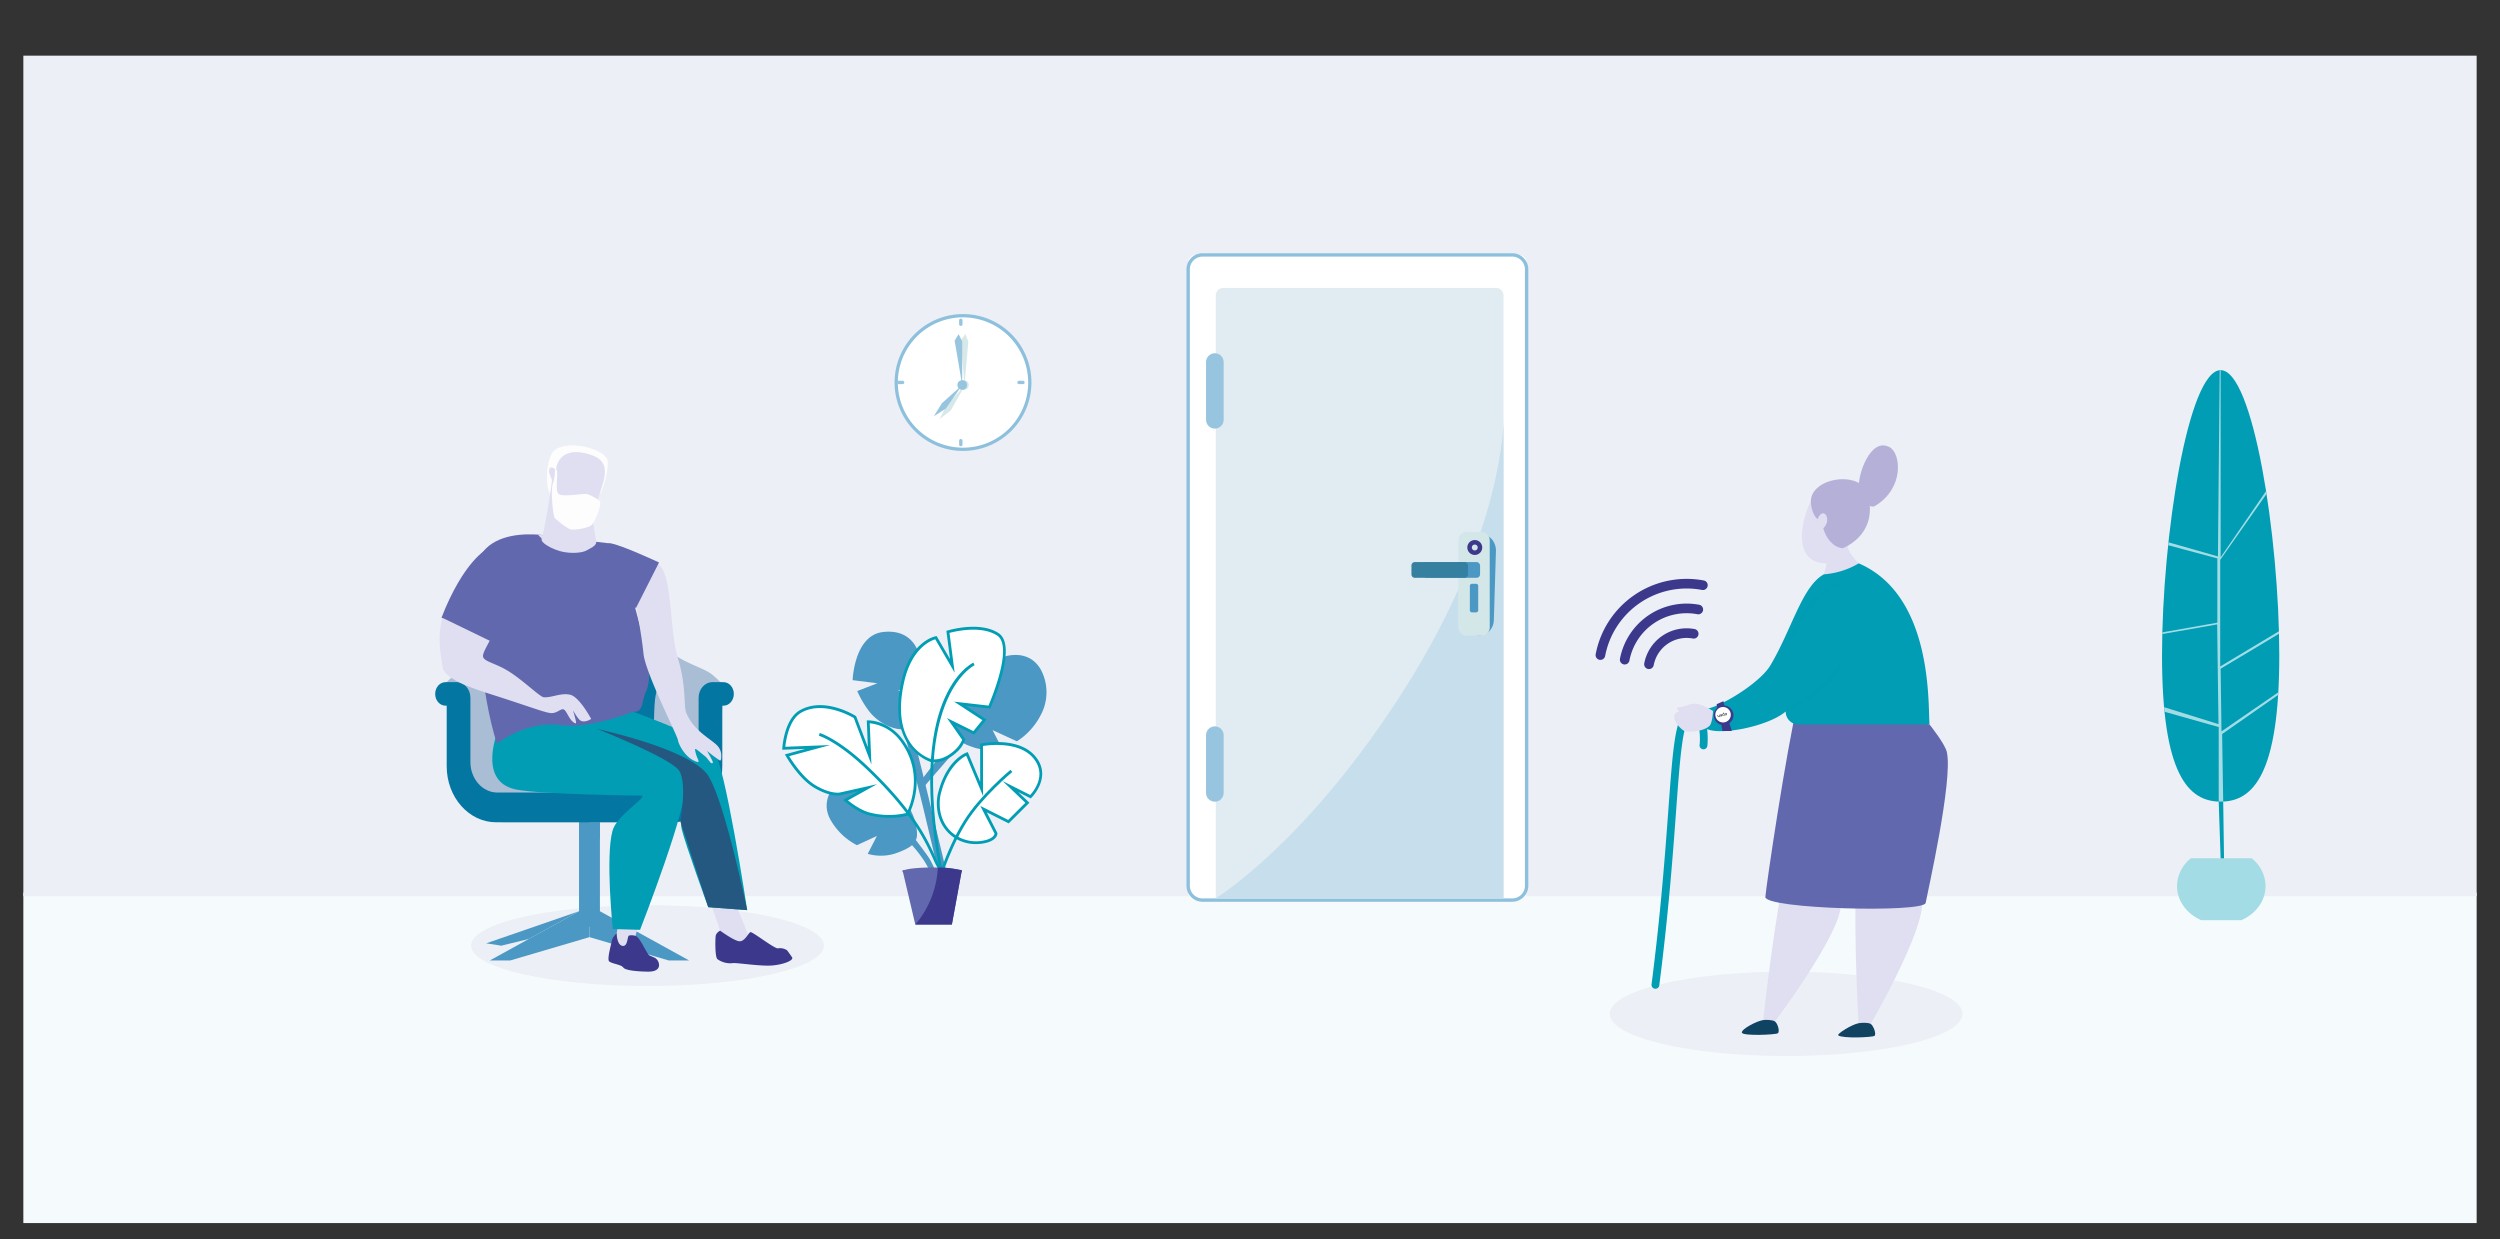 <svg xmlns="http://www.w3.org/2000/svg" xmlns:xlink="http://www.w3.org/1999/xlink" width="1392" height="690" viewBox="0 0 1392 690">
  <rect x="0" y="0" width="1392" height="690" fill="#333333" stroke="none"/>
  <defs>
    <clipPath id="clip-path" transform="translate(13 31)">
      <rect width="1366" height="650" fill="none"/>
    </clipPath>
  </defs>
  <g style="isolation: isolate">
    <g id="Laag_2" data-name="Laag 2">
      <g id="Laag_1-2" data-name="Laag 1">
        <g clip-path="url(#clip-path)">
          <rect id="background" y="497" width="1385.412" height="193" fill="#f5fbfc"/>
          <ellipse cx="994.53" cy="564.5" rx="98.224" ry="23.5" fill="#eceff6"/>
          <ellipse cx="360.53" cy="526.5" rx="98.224" ry="22.5" fill="#eceff6"/>
          <rect id="background-2" data-name="background" width="1392" height="499" fill="#eceff6"/>
          <g id="old_lady" data-name="old lady">
            <path d="M908.738,519.54a2.177,2.177,0,0,1-2.159-2.451c5.186-40.335,7.598-73.146,9.359-97.104,2.451-33.344,3.681-50.081,9.399-54.815a6.074,6.074,0,0,1,4.667-1.39,6.721,6.721,0,0,1,4.593,2.721c3.92,5.091,3.329,15.931,3.05,17.854a2.174,2.174,0,1,1-4.303-.624c.292-2.01.486-11.101-2.192-14.578a2.335,2.335,0,0,0-1.645-1.055,1.708,1.708,0,0,0-1.398.42c-2.769,2.293-4.115,11.938-4.557,15.108-1.232,8.83-2.135,21.119-3.279,36.677-1.765,24.007-4.181,56.887-9.382,97.339A2.175,2.175,0,0,1,908.738,519.54Z" transform="translate(13 31)" fill="#009db5"/>
            <path d="M983.374,442.243c-7.865,32.2-14.629,94.728-14.629,94.728l6.556.786s37.075-49.428,36.604-64.896-7.44-32.507-7.44-32.507Z" transform="translate(13 31)" fill="#e0dff1"/>
            <path d="M1021.813,439.245c-3.974,32.907.053,100.184.053,100.184h6.603s30.925-53.492,28.615-68.794-11.259-31.39-11.259-31.39Z" transform="translate(13 31)" fill="#e0dff1"/>
            <path d="M988.511,357.447c-7.346,31.661-17.994,104.146-18.559,110.927s88.223,9.028,89.25,3.377,15.27-68.165,11.816-83.961c-1.009-4.615-9.666-15.398-9.666-15.398Z" transform="translate(13 31)" fill="#6268ae"/>
            <path d="M1021.788,258.424c-3.414,10.535-7.854,23.808-16.48,24.255-19.539,1.012-17.3-21.507-8.503-38.048C998.909,240.677,1024.23,250.888,1021.788,258.424Z" transform="translate(13 31)" fill="#e0dff1"/>
            <path d="M1015.471,269.264c-2.282,12.539,24.015,23.672,20.51,30.18s-41.764,12.864-44.267,10.36,17.805-17.148,11.995-44.233C1000.699,251.542,1015.471,269.264,1015.471,269.264Z" transform="translate(13 31)" fill="#e0dff1"/>
            <path d="M995.576,245.773c2.842-10.054,21.324-13.146,28.681-6.247,3.896,3.653,10.034,24.953-11.125,34.738-5.332-.302-9.508-5.705-10.922-11.085,5.133-4.968.004-12.866-3.2-5.136C995.718,255.404,994.788,248.557,995.576,245.773Z" transform="translate(13 31)" fill="#b5b0d8"/>
            <path d="M1022.018,240.728c-.746-7.136,6.398-28.616,17.157-22.707,6.296,3.458,8.25,22.795-8.088,32.65C1027.186,253.023,1022.458,244.938,1022.018,240.728Z" transform="translate(13 31)" fill="#b5b0d8"/>
            <path d="M1061.352,372.392c-.889-10.67,2.198-71.806-39.398-89.713a44.716,44.716,0,0,1-19.418,6.11c-12.237,6.738-17.869,30.794-29.85,50.786-5.506,9.187-25.275,21.608-34.715,23.984-1.869.47-3.443,8.942-2.353,10.149,5.309,5.876,35.375.236,45.661-8.544a7.131,7.131,0,0,0,7.131,7.227Z" transform="translate(13 31)" fill="#009db5"/>
            <path d="M940.817,364.892c-7.159-4.577-10.346-4.128-11.763-3.929s-4.68,1.576-7.058,1.761-.622,2.117.187,2.503a2.898,2.898,0,0,0-2.989,2.842c-.138,3.026,3.945,7.216,5.863,8.029s10.831.169,13.845-3.014C940.505,371.392,940.817,364.892,940.817,364.892Z" transform="translate(13 31)" fill="#e0dff1"/>
            <path d="M983.167,364.555a1.16,1.16,0,0,1-.416-2.242c10.525-4.048,22.449-14.07,27.736-23.314a1.159,1.159,0,1,1,2.012,1.151c-5.52,9.652-17.951,20.11-28.916,24.326A1.152,1.152,0,0,1,983.167,364.555Z" transform="translate(13 31)" fill="#009db5" opacity="0.5" style="mix-blend-mode: multiply"/>
            <path d="M1028.637,539.137c1.47.923,3.28,5.714,2.072,6.628-1.101.833-17.756,1.575-20.157-.261-1.025-.784,7.55-6.075,11.275-6.764C1023.482,538.433,1027.198,538.235,1028.637,539.137Z" transform="translate(13 31)" fill="#104262"/>
            <path d="M975.3,537.757c1.39.953,2.873,5.408,1.626,6.542-.942.857-19.779,1.695-20.061-.349s8.466-6.522,11.88-6.979C970.381,536.752,973.939,536.824,975.3,537.757Z" transform="translate(13 31)" fill="#104262"/>
            <path d="M983.166,326.048a1.159,1.159,0,0,1-.92-1.864c.714-.933,1.761-2.733,3.087-5.012,5.616-9.653,15.016-25.81,26.268-24.756a1.159,1.159,0,0,1-.216,2.308c-9.789-.916-19.061,15.041-24.048,23.613a60.494,60.494,0,0,1-3.249,5.255A1.157,1.157,0,0,1,983.166,326.048Z" transform="translate(13 31)" fill="#009db5" opacity="0.5" style="mix-blend-mode: multiply"/>
          </g>
          <g>
            <g>
              <path d="M665.807,141.943h179.98a4.235,4.235,0,0,1,4.235,4.235v350.76a4.235,4.235,0,0,1-4.235,4.235h-179.98a4.235,4.235,0,0,1-4.235-4.235v-350.76A4.235,4.235,0,0,1,665.807,141.943Z" fill="#fff"/>
              <path d="M829.037,471.116H656.559a8.939,8.939,0,0,1-8.93-8.929V118.929a8.939,8.939,0,0,1,8.93-8.929H829.037a8.938,8.938,0,0,1,8.928,8.929V462.187A8.938,8.938,0,0,1,829.037,471.116Zm-172.478-359.23a7.051,7.051,0,0,0-7.044,7.043V462.187a7.051,7.051,0,0,0,7.044,7.043H829.037a7.05,7.05,0,0,0,7.042-7.043V118.929a7.05,7.05,0,0,0-7.042-7.043Z" transform="translate(13 31)" fill="#8dc0dd"/>
            </g>
            <path d="M681.077,160.317H833.025a4.139,4.139,0,0,1,4.139,4.139V500.157a0,0,0,0,1,0,0H676.938a0,0,0,0,1,0,0V164.456A4.139,4.139,0,0,1,681.077,160.317Z" fill="#e1ecf2"/>
            <path d="M663.428,207.636h0a4.918,4.918,0,0,1-4.904-4.904v-32.13A4.918,4.918,0,0,1,663.428,165.7h0a4.918,4.918,0,0,1,4.903,4.904v32.13A4.918,4.918,0,0,1,663.428,207.636Z" transform="translate(13 31)" fill="#97c5df"/>
            <path d="M663.428,415.378h0a4.918,4.918,0,0,1-4.904-4.903v-32.13a4.918,4.918,0,0,1,4.904-4.903h0a4.918,4.918,0,0,1,4.903,4.903v32.13A4.918,4.918,0,0,1,663.428,415.378Z" transform="translate(13 31)" fill="#97c5df"/>
            <path d="M663.938,469.157s51.188-31.094,105.707-117.455,54.519-148.275,54.519-148.275v265.73Z" transform="translate(13 31)" fill="#c7deec"/>
            <path d="M810.075,265.267s4.932,1.57,6.928,3.328a7.51,7.51,0,0,1,.569.561,9.861,9.861,0,0,1,2.36,6.956l-1.163,38.192c-.149,4.904-3.995,8.841-8.54,8.507-.051-.004-.103-.008-.154-.012-5.172-.429-7.79-5.669-7.79-5.669Z" transform="translate(13 31)" fill="#4b98c4"/>
            <g>
              <rect x="812.006" y="296.142" width="17.471" height="57.816" rx="4.548" fill="#d4e7e8"/>
              <rect x="792.313" y="312.954" width="31.797" height="8.784" rx="1.923" fill="#4b98c4"/>
              <path d="M787.809,312.954h27.63a1.912,1.912,0,0,1,1.912,1.912v4.959a1.912,1.912,0,0,1-1.912,1.912h-27.63a1.913,1.913,0,0,1-1.913-1.913v-4.959A1.912,1.912,0,0,1,787.809,312.954Z" fill="#357fa0"/>
              <path d="M819.623,325.049H821.86a1.215,1.215,0,0,1,1.215,1.215v13.502a1.215,1.215,0,0,1-1.215,1.215h-2.237a1.215,1.215,0,0,1-1.215-1.215V326.264A1.215,1.215,0,0,1,819.623,325.049Z" fill="#4b98c4"/>
            </g>
          </g>
          <g>
            <g>
              <rect x="322.408" y="449.271" width="11.628" height="66.811" fill="#4b98c4"/>
              <rect x="322.408" y="400.325" width="11.628" height="66.811" fill="#4b98c4"/>
              <path d="M383.879,344.903c-6.92-5.705-19.139-5.806-36.256-23.679-2.017-2.106-10.385-9.793-12.703-11.343a40.855,40.855,0,0,0-45.981,0c-2.318,1.55-14.353,12.331-16.37,14.437-17.118,17.873-25.67,14.88-32.589,20.585a57.273,57.273,0,0,0-4.254,3.918c-2.872,2.907-5.065,11.713-1.228,11.349,1.964-.186,2.293.331,2.312.366,0,0,1.447,14.261,1.304,28.259-.214,21.018,12.013,38.051,30.555,38.051H355.19c18.541,0,33.541-17.156,33.327-38.174-.143-13.998.785-28.397.785-28.397q.028-.054.058-.105a9.611,9.611,0,0,0-1.228-11.348A57.255,57.255,0,0,0,383.879,344.903Z" transform="translate(13 31)" fill="#a9bdd5"/>
              <path d="M333.587,315.741c-9.855-4.607-17.436-5.692-20.687-5.947v-.078s-.307-.005-.87.022c-.564-.027-.871-.022-.871-.022v.078c-3.252.255-10.832,1.34-20.687,5.947-7.96,3.721-15.358,8.939-28.856,20.107a39.035,39.035,0,0,1,10.807,23.51c.61,7.054.632,17.387.491,26.198-.151,9.436,6.078,17.174,13.811,17.174h50.61c7.733,0,13.962-7.738,13.811-17.174-.141-8.811-.119-19.144.491-26.198a38.632,38.632,0,0,1,11.25-23.599C349.388,324.591,341.547,319.462,333.587,315.741Z" transform="translate(13 31)" fill="#0376a2"/>
              <path d="M235.725,348.821h5.514c4.241,0,7.679,3.897,7.679,8.705V393.267c0,9.396,6.719,17.013,15.007,17.013h51.298v16.566H263.252c-15.203,0-27.528-13.972-27.528-31.208V361.932h-.636c-3.193,0-5.782-2.935-5.782-6.555h0c0-3.62,2.589-6.555,5.782-6.555Z" transform="translate(13 31)" fill="#0376a2"/>
              <path d="M389.181,348.821h-5.514c-4.241,0-7.679,3.897-7.679,8.705V393.267c0,9.396-6.719,17.013-15.007,17.013H309.684v16.566h51.969c15.203,0,27.528-13.972,27.528-31.208V361.932h.636c3.193,0,5.782-2.935,5.782-6.555h0c0-3.62-2.589-6.555-5.782-6.555Z" transform="translate(13 31)" fill="#0376a2"/>
            </g>
            <g>
              <g>
                <polygon points="272.739 534.782 328.221 504.167 328.221 521.793 284.102 534.782 272.739 534.782" fill="#4b98c4"/>
                <polygon points="383.704 534.782 328.221 504.167 328.221 521.793 372.341 534.782 383.704 534.782" fill="#4b98c4"/>
              </g>
              <path d="M265.865,495.61c.319-.176-8.194-1.353-8.194-1.353l51.737-17.883-27.977,15.438Z" transform="translate(13 31)" fill="#4b98c4"/>
            </g>
          </g>
          <g>
            <g>
              <circle cx="536.206" cy="212.98" r="37.189" fill="#fff"/>
              <path d="M523.206,220.08a38.1,38.1,0,1,1,38.1-38.1A38.143,38.143,0,0,1,523.206,220.08Zm0-74.379A36.279,36.279,0,1,0,559.484,181.98,36.32,36.32,0,0,0,523.206,145.702Z" transform="translate(13 31)" fill="#8dc0dd"/>
            </g>
            <g>
              <g>
                <circle cx="536.729" cy="214.381" r="2.672" fill="#d6e8e8"/>
                <polygon points="537.522 186.005 534.985 189.424 537.027 214.414 539.16 190.239 537.522 186.005" fill="#d6e8e8"/>
                <polygon points="523.18 233.344 526.948 225.726 537.283 214.556 529.429 228.47 523.18 233.344" fill="#d6e8e8"/>
              </g>
              <g>
                <circle cx="535.763" cy="214.381" r="2.672" fill="#97c5df"/>
                <polygon points="533.759 186.038 531.533 189.667 535.763 214.381 535.763 190.112 533.759 186.038" fill="#97c5df"/>
                <polygon points="519.955 231.759 524.422 224.53 535.763 214.381 526.634 227.495 519.955 231.759" fill="#97c5df"/>
              </g>
            </g>
            <g>
              <g>
                <path d="M521.985,150.483h0a.95.95,0,0,1-.947-.947v-2.16a.95.95,0,0,1,.947-.947h0a.95.95,0,0,1,.947.947v2.16A.95.95,0,0,1,521.985,150.483Z" transform="translate(13 31)" fill="#97c5df"/>
                <path d="M521.985,217.481h0a.95.95,0,0,1-.947-.947v-2.16a.95.95,0,0,1,.947-.947h0a.95.95,0,0,1,.947.947v2.16A.95.95,0,0,1,521.985,217.481Z" transform="translate(13 31)" fill="#97c5df"/>
              </g>
              <g>
                <path d="M553.457,181.955h0a.95.95,0,0,1,.947-.947h2.16a.95.95,0,0,1,.947.947h0a.95.95,0,0,1-.947.947h-2.16A.95.95,0,0,1,553.457,181.955Z" transform="translate(13 31)" fill="#97c5df"/>
                <path d="M486.459,181.955h0a.95.95,0,0,1,.947-.947h2.16a.95.95,0,0,1,.947.947h0a.95.95,0,0,1-.947.947h-2.16A.95.95,0,0,1,486.459,181.955Z" transform="translate(13 31)" fill="#97c5df"/>
              </g>
            </g>
          </g>
          <path d="M343.87,472.541c0,10.786-3.8,18.124-3.415,19.86s5.242,12.044,5.242,12.044,11.547.437,6.146,1.016-22.182-7.137-22.567-8.873,5.015-29.126,5.015-29.126Z" transform="translate(13 31)" fill="#e0dff1"/>
          <path d="M330.341,488.637s-2.422,2.336-2.687,4.194-2.801,10.339-1.468,11.469c1.58,1.339,6.774,1.797,7.835,3.389s7.35,2.223,13.642,2.324c4.18.067,5.998-1.274,6.268-3.181l.007-.05a4.68,4.68,0,0,0-2.901-4.746c-.829-.362-1.728-.754-2.39-1.039-1.445-.622-4.777-9.148-7.378-10.701a6.382,6.382,0,0,0-3.949-.397c-1.186.173-.563,6.29-3.735,5.76S330.341,488.637,330.341,488.637Z" transform="translate(13 31)" fill="#3c398d"/>
          <path d="M394.909,467.463c-.579.102,8.255,20.345,8.641,22.081s12.923,6.172,12.923,6.172,1.736,6.751-3.665,7.33-22.182-7.137-22.567-8.873-10.769-31.776-10.769-31.776Z" transform="translate(13 31)" fill="#e0dff1"/>
          <path d="M387.958,487.178s-2.197,1.098-2.463,2.955-.448,11.964,1,12.943a12.209,12.209,0,0,0,8.49,2.196c1.883-.338,15.479,1.819,21.752,1.327,6.707-.527,12.365-2.935,11.303-4.543s-2.776-3.914-2.776-3.914a7.159,7.159,0,0,0-5.131-1.107c-2.001.228-14.166-9.394-15.3-9.009s-3.239,5.572-6.411,5.041S387.958,487.178,387.958,487.178Z" transform="translate(13 31)" fill="#3c398d"/>
          <path d="M264.861,374.2s-12.996,29.58,9.261,34.352c13.279,2.847,70.543,3.464,70.543,3.464,1.168,2.011-14.3,11.108-16.613,19.512-4.024,14.615.157,54.761.157,54.761l15.176.449s28.153-72.052,24.751-81.305-53.153-29.627-57.108-33.648-8.679-11.946-8.679-11.946S287.229,376.032,264.861,374.2Z" transform="translate(13 31)" fill="#009db5"/>
          <path d="M284.703,373.18s8.005,30.654,30.571,33.645,49.754-5.537,54.709-2.359-5.458,17.548-3.472,26.035,14.827,43.61,14.827,43.61l21.7,1.655s-12.454-82.613-19.031-89.956-47.983-21.578-53.144-23.855-12.475-7.899-12.475-7.899S306.168,366.626,284.703,373.18Z" transform="translate(13 31)" fill="#009db5"/>
          <path d="M327.576,271.711c5.847,1.603,9.884,11.018,9.884,17.08,0,18.309,16.706,50.934,8.847,66.209-1.727,3.356-1,11-6.75,10.286,0,0-24.333,9.785-40.441,7.47-19.119-2.747-35.419,10.311-35.419,10.311-9.389-29.068-10.956-71.356-12.458-85.95-4.084-39.678,43.489-29.402,43.489-29.402Z" transform="translate(13 31)" fill="#6268ae"/>
          <path d="M316.029,273.186c-2.678,5.125-14.445,4.121-20.277.899-5.487-3.031-9.508-7.456-9.088-7.405.882.107,30.492,3.764,30.492,3.764Z" transform="translate(13 31)" fill="#e0dff1"/>
          <path d="M381.338,474.111l-15.444-47.453s3.685-21.356-.616-28.385-45.758-23.39-45.758-23.39,52.442,11.284,61.818,26.048,21.7,74.836,21.7,74.836Z" transform="translate(13 31)" fill="#245880"/>
          <g>
            <g>
              <path d="M498.976,334.531S496.544,318.803,478.61,320.92c-16.068,1.897-16.87,26.79-16.87,26.79l13.764,1.74-11.195,4.314a55.045,55.045,0,0,0,6.361,10.923c4.308,5.82,13.431,11.817,22.152,10.134s6.464-21.058,6.464-21.058H487.033l15.563-10.683Z" transform="translate(13 31)" fill="#4b98c4"/>
              <path d="M488.651,369.311s12.921,50.736,16.632,67.249,5.958,22.106,5.958,22.106l2.973-3.132s-19.877-83.989-21.805-87.852S488.651,369.311,488.651,369.311Z" transform="translate(13 31)" fill="#4b98c4"/>
              <path d="M451.421,406.936s-7.534,7.859-2.269,18.024a35.43,35.43,0,0,0,15.003,14.634l11.083-5.108-5.081,9.938a26.557,26.557,0,0,0,14.654,0c7.419-2.359,10.004-4.83,10.004-4.83s6.988,7.525,9.621,14.092S508.369,464.71,508.369,464.71l2.365-4.082s-4.004-10.444-7.017-14.751-6.79-9.157-6.79-9.157,1.855-2.3-.583-10.922-12.726-22.787-18.271-27.557S453.93,393.824,451.421,406.936Z" transform="translate(13 31)" fill="#4b98c4"/>
              <path d="M566.523,341.825a26.745,26.745,0,0,1,0,25.24A37.828,37.828,0,0,1,553.22,381.766l-13.557-6.248,5.081,9.938a26.555,26.555,0,0,1-14.654,0c-7.419-2.359-7.055-3.237-7.055-3.237l-22.463,25.886.1-5.638s8.794-11.235,11.806-15.542a92.783,92.783,0,0,1,6.079-7.735s-2.439-3.738,0-12.36,12.726-22.787,18.271-27.556S558.856,328.437,566.523,341.825Z" transform="translate(13 31)" fill="#4b98c4"/>
              <g>
                <g>
                  <path d="M492.29,422.319s11.722-20.674-3.118-40.847c-7.941-10.794-18.727-10.581-18.727-10.581l.77,18.988-8.173-21.595s-17.014-10.709-30.303-3.141c-8.424,4.797-9.347,20.491-9.347,20.491l18.965-.733-17.151,4.642s6.956,12.328,15.536,17.419,13.794,4.142,13.794,4.142l15.635-3.497-12.403,6.902s6.879,6.202,13.792,7.81c11.995,2.79,20.729,0,20.729,0Z" transform="translate(13 31)" fill="#fff"/>
                  <path d="M482.303,424.357a48.234,48.234,0,0,1-10.921-1.269c-7.03-1.635-13.855-7.734-14.142-7.992l-.821-.74,8.606-4.79L454.71,411.874c-.256.049-5.638.949-14.37-4.233-8.66-5.14-15.533-17.199-15.821-17.71l-.5-.884,11.408-3.087-12.873.497.051-.869c.038-.658,1.049-16.179,9.746-21.131,13.542-7.713,30.401,2.712,31.114,3.159l.224.141,6.541,17.285-.604-14.924.806-.016c.48-.009,11.286-.096,19.377,10.902,14.97,20.349,3.288,41.493,3.167,41.704l-.151.269-.294.093A36.299,36.299,0,0,1,482.303,424.357ZM459.15,414.644c2.025,1.658,7.345,5.686,12.591,6.907a42.831,42.831,0,0,0,20.009.102c1.284-2.502,10.225-21.446-3.212-39.713A24.257,24.257,0,0,0,471.27,371.719l.933,22.997L462.402,368.82c-2.018-1.192-17.354-9.777-29.271-2.99-6.842,3.896-8.529,15.675-8.873,18.981l25.032-.967-22.873,6.19c1.758,2.884,7.746,12.105,14.728,16.249,8.17,4.846,13.208,4.051,13.255,4.044l20.918-4.68Z" transform="translate(13 31)" fill="#009db5"/>
                </g>
                <path d="M511.16,455.666a49.388,49.388,0,0,1-4.779-8.901c-4.634-10.06-11.636-25.263-36.759-49.331-16.193-15.512-26.552-18.757-26.656-18.788l.452-1.513c.433.129,10.782,3.341,27.295,19.161,25.34,24.275,32.417,39.642,37.101,49.811a48.465,48.465,0,0,0,4.609,8.615Z" transform="translate(13 31)" fill="#009db5"/>
              </g>
              <g>
                <g>
                  <path d="M505.68,392.585s-24.736-6.651-15.865-44.667c5.001-21.434,18.314-23.871,18.314-23.871L517.27,339.768l-2.467-18.938s17.596-5.388,27.859,1.404-4.78,40.492-4.78,40.492l-16.434-1.892,13.688,8.961-5.931,7.275-12.52-6.195,6.937,9.942a15.774,15.774,0,0,1-4.539,6.515c-6.764,6.236-12.635,5.252-12.635,5.252Z" transform="translate(13 31)" fill="#fff"/>
                  <path d="M507.417,393.434a7.196,7.196,0,0,1-1.101-.07l.262-1.558c.048.006,5.604.812,11.968-5.054a16.2,16.2,0,0,0,4.196-5.813l-8.467-12.136,14.714,7.282,4.981-6.108-15.744-10.307,19.166,2.206c1.835-4.28,13.752-33.08,4.834-38.983-8.757-5.796-23.334-2.35-26.551-1.487l2.884,22.151L507.747,324.961c-2.464.743-12.913,4.92-17.163,23.135-8.581,36.777,14.324,43.46,15.303,43.727l-.412,1.524c-.255-.069-25.37-7.292-16.43-45.61,5.061-21.688,18.376-24.364,18.941-24.467l.546-.1,7.448,12.81L513.934,320.27l.638-.195c.733-.224,18.07-5.418,28.526,1.5,10.697,7.08-3.87,40.071-4.495,41.472l-.237.529-13.698-1.576,11.633,7.614-6.883,8.443-10.325-5.109,5.389,7.723-.1.359a16.481,16.481,0,0,1-4.765,6.881C514.302,392.812,509.507,393.434,507.417,393.434Z" transform="translate(13 31)" fill="#009db5"/>
                </g>
                <path d="M512.173,463.509c-11.989-55.266-6.864-86.392-.452-102.773,7.019-17.933,16.85-22.598,17.265-22.787l.658,1.435c-.389.18-38.617,19.206-15.929,123.791Z" transform="translate(13 31)" fill="#009db5"/>
              </g>
              <g>
                <g>
                  <path d="M534.271,437.875c-14.369,2.358-26.505-8.493-24.652-24.757a24.819,24.819,0,0,1,.824-3.721c4.702-17.026,14.977-20.641,14.977-20.641l8.145,19.515-.03-24.567s20.282-4.022,29.424,6.979-2.189,21.914-2.189,21.914L549.6,406.967l9.459,9.024-10.552,10.514-13.869-6.991,6.958,13.551S541.633,436.666,534.271,437.875Z" transform="translate(13 31)" fill="#fff"/>
                  <path d="M530.406,438.982a21.498,21.498,0,0,1-14.969-5.817c-5.177-4.928-7.52-12.079-6.603-20.138a26.25,26.25,0,0,1,.847-3.841c4.759-17.225,15.043-21.023,15.477-21.176l.703-.247,6.908,16.554-.026-21.262.637-.126c.851-.167,20.851-3.986,30.185,7.249,9.502,11.433-2.131,22.872-2.25,22.987l-.402.388-6.924-3.49,6.199,5.914L548.66,427.466l-12.213-6.156,5.935,11.559.002.187c.002.175-.046,4.295-7.985,5.597h0A24.643,24.643,0,0,1,530.406,438.982Zm-5.402-49.175c-2.319,1.162-9.972,5.94-13.8,19.8a24.672,24.672,0,0,0-.8,3.601c-.862,7.554,1.312,14.237,6.122,18.815a20.448,20.448,0,0,0,17.618,5.073c5.63-.924,6.504-3.264,6.638-3.886l-7.955-15.492,15.525,7.826,9.576-9.541L545.209,403.87l15.397,7.762c1.887-2.018,9.462-11.157,1.744-20.444-7.841-9.438-24.554-7.366-28.025-6.818l.032,27.855Z" transform="translate(13 31)" fill="#009db5"/>
                </g>
                <path d="M508.529,465.928l-1.527-.404c.059-.22,5.948-22.223,16.73-39.492,8.965-14.363,25.74-28.262,25.908-28.4l1.005,1.218c-.166.137-16.746,13.878-25.575,28.018C514.418,443.93,508.586,465.71,508.529,465.928Z" transform="translate(13 31)" fill="#009db5"/>
              </g>
            </g>
            <g>
              <g>
                <polygon points="509.638 514.777 502.515 484.502 535.563 484.502 530.005 514.777 509.638 514.777" fill="#6268ae"/>
                <path d="M522.562,454.225c0,1.223-7.398,2.215-16.524,2.215s-16.524-.992-16.524-2.215,7.398-2.214,16.524-2.214S522.562,453.002,522.562,454.225Z" transform="translate(13 31)" fill="#6268ae"/>
              </g>
              <path d="M496.638,483.777a52.931,52.931,0,0,0,12.54-31.726,46.65,46.65,0,0,1,7.708.505l5.677.946-5.557,30.275Z" transform="translate(13 31)" fill="#3c398d"/>
            </g>
          </g>
          <g>
            <path d="M1256.103,333.916c0,66.347-14.615,81.443-32.644,81.443s-32.644-15.096-32.644-81.443,14.616-158.821,32.644-158.821S1256.103,267.569,1256.103,333.916Z" transform="translate(13 31)" fill="#009db5"/>
            <path d="M1192.211,365.315l30.164,8.508v41.535c1.475.24-.448,0,1.084,0,1.425,0,.048.206,1.425,0l-.595-37.651,31.169-21.753c.07-1.014.032-.445.092-1.494l-31.628,21.777-.465-34.896,32.491-19.454q-.017-.708-.036-1.418l-32.698,19.623V280.733l25.782-36.712c-.174-1.149-.067-.472-.247-1.607l-25.29,36.877V175.095a5.404,5.404,0,0,0-.535.085l-.98,103.642-27.542-7.867c-.12,1.08-.061.541-.175,1.626l27.378,7.343v35.777l-30.615,5.406c-.028.95,0,0-.022.944l30.542-5.376.748,55.525-30.286-9.441C1192.048,363.621,1192.126,364.48,1192.211,365.315Z" transform="translate(13 31)" fill="#a3dce4"/>
            <polygon points="1235.375 446.359 1236.457 478.156 1238.391 482.004 1237.884 446.359 1235.375 446.359" fill="#009db5"/>
            <path d="M1240.747,446.897h-33.866a20.033,20.033,0,0,0-7.715,15.473c0,8.284,5.468,15.448,13.441,18.981h22.415c7.973-3.533,13.44-10.697,13.44-18.981A20.032,20.032,0,0,0,1240.747,446.897Z" transform="translate(13 31)" fill="#a3dce4"/>
          </g>
          <g>
            <path d="M875.472,333.244a2.682,2.682,0,1,0,5.271.998,46.202,46.202,0,0,1,53.929-36.761,2.682,2.682,0,1,0,.998-5.271A51.573,51.573,0,0,0,875.472,333.244Z" transform="translate(13 31)" fill="#3c398d"/>
            <path d="M894.267,336.802a32.423,32.423,0,0,1,37.845-25.797,2.682,2.682,0,1,0,.998-5.271,37.794,37.794,0,0,0-44.114,30.071,2.682,2.682,0,1,0,5.271.998Z" transform="translate(13 31)" fill="#3c398d"/>
            <path d="M907.791,339.362a18.643,18.643,0,0,1,21.76-14.834,2.682,2.682,0,1,0,.998-5.271,24.014,24.014,0,0,0-28.03,19.107,2.682,2.682,0,1,0,5.271.998Z" transform="translate(13 31)" fill="#3c398d"/>
          </g>
          <path d="M804.008,273.851a4.149,4.149,0,1,0,4.149-4.149A4.154,4.154,0,0,0,804.008,273.851Zm4.149-1.633a1.633,1.633,0,1,1-1.632,1.633A1.635,1.635,0,0,1,808.157,272.218Z" transform="translate(13 31)" fill="#3c398d"/>
          <path d="M325.004,224.541c1.717,3.53-2.376,19.448-4.798,20.089-5.459,1.447-22.848,2.129-26.098.097s-3.573-15.501-.15-22.673C298.308,212.942,321.637,217.621,325.004,224.541Z" transform="translate(13 31)" fill="#fdfdfe"/>
          <path d="M294.522,234.826c-1.447,13.039-4.95,31.916-5.923,34.251s8.518,7.54,15.374,7.59c9.453.069,14.985-3.503,14.985-5.644s-3.114-18.098-3.114-18.098l-7.403-16.379Z" transform="translate(13 31)" fill="#e0dff1"/>
          <path d="M315.029,221.947c6.157,1.826,10.931,5.088,7.804,15.848s-4.274,13.308-8.705,18.224-17.453-4.441-18.197-4.743-.308-11.688-1.167-13.948-2.886-5.987-1.676-7.585,3.482,1.083,3.482,1.083S296.921,216.579,315.029,221.947Z" transform="translate(13 31)" fill="#e0dff1"/>
          <path d="M313.264,244.036c1.653.068,6.863,2.85,7.828,4.274s-2.817,12.426-5.65,13.695a27.39,27.39,0,0,1-10.206,1.894c-2.122-.203-8.085-5.274-9.215-6.319s-2.557-15.988-1.098-19.663.612-8.535,1.88-7.558-.812,11.492,1.061,13.527S310.332,243.915,313.264,244.036Z" transform="translate(13 31)" fill="#fdfdfe"/>
          <g>
            <ellipse cx="946.702" cy="367.269" rx="5.505" ry="5.444" transform="translate(-18.582 126.073) rotate(-5.655)" fill="#3c398d"/>
            <polygon points="955.834 392.084 957.047 399.037 961.836 400.685 959.583 390.421 955.834 392.084" fill="#3c398d"/>
            <polygon points="957.834 400.084 959.047 407.037 964.306 407 961.583 398.421 957.834 400.084" fill="#3c398d"/>
            <circle cx="946.403" cy="366.959" r="4.317" transform="translate(-5.845 83.898) rotate(-3.17)" fill="#fff"/>
            <g>
              <path d="M947.388,366.783a.605.605,0,0,1,.44-.785.589.589,0,0,1,.728.475.604.604,0,0,1-.438.781A.584.584,0,0,1,947.388,366.783Zm.946-.247c-.065-.263-.263-.424-.476-.371a.424.424,0,0,0-.249.556c.05.203.215.433.473.37A.418.418,0,0,0,948.334,366.536Z" transform="translate(13 31)"/>
              <path d="M947.163,367.049c.038.154.074.277.107.389l-.193.048-.063-.203-.005.001a.48.48,0,0,1-.369.336.559.559,0,0,1-.661-.481.587.587,0,0,1,.388-.78.433.433,0,0,1,.416.097l.005-.001-.161-.652.216-.053Zm-.295-.266a.347.347,0,0,0-.422-.261c-.231.057-.318.278-.25.553.059.238.236.412.466.355a.354.354,0,0,0,.264-.349.366.366,0,0,0-.007-.09Z" transform="translate(13 31)"/>
              <path d="M945.571,367.18a.395.395,0,0,0-.514-.315.805.805,0,0,0-.317.144l-.078-.146a1.008,1.008,0,0,1,.383-.176.576.576,0,0,1,.74.461.598.598,0,0,1-.403.783.52.52,0,0,1-.635-.44.538.538,0,0,1-.018-.104Zm-.601.314a.319.319,0,0,0,.389.277.368.368,0,0,0,.247-.435Z" transform="translate(13 31)"/>
              <path d="M944.53,367.771c.031.126.058.225.09.322l-.193.048-.061-.195-.005.001a.457.457,0,0,1-.341.321c-.166.041-.448.006-.55-.406l-.176-.714.218-.054.171.692c.048.193.159.337.365.286a.329.329,0,0,0,.227-.401l-.178-.721.218-.054Z" transform="translate(13 31)"/>
            </g>
          </g>
          <path d="M250.306,284s-13.156,14.227-17,29c-3.045,11.703-.707,20.962.111,27.293.809,6.266,13.757,11.078,26.799,15.224,23.523,7.479,31.092,10.722,34.266,10.535,3.382-.199,5.349-3.352,6.962-1.651s2.972,6.329,6.044,7.382c1.109.38-1.788-7.856-1.299-7.018,3.351,5.733,4.289,5.667,5.138,5.845,2.164.455,4.837-1.301,4.837-1.301s-6.469-12.257-11.675-13.476-10.784,1.858-14.8,1.379c-2.088-.249-11.152-9.159-19.161-14.244-7.396-4.696-13.829-5.486-14.54-8.211-.677-2.598,4.614-9.153,7.014-16.811a76.534,76.534,0,0,0,2.948-19.209Z" transform="translate(13 31)" fill="#e0dff1"/>
          <path d="M342.306,282s5.937-1.893,11,1c7,4,7,30,9,42a76.688,76.688,0,0,0,2,10c5,16,3.235,27.122,4.824,30.967,4.236,10.254,14.171,14.685,17.385,18.325a8.112,8.112,0,0,1,2.097,5.45c.002,1.122.035,3.179-.94,2.623a82.966,82.966,0,0,1-6.854-5.158c-.486-.391,3.534,5.894,3.08,6.507-.968,1.307-2.562-2.213-4.149-3.5-6.218-5.041-6.165-5.33-5.352-1.818s3.653,6.409-1.283,3.969-8.241-8.718-8.694-11.471S346.379,343.73,345.306,333c-1-10-4-26-4-26S348.961,290.51,342.306,282Z" transform="translate(13 31)" fill="#e0dff1"/>
          <path d="M257.999,274.861s-12.797,6.337-25.175,38.069l1.395.493L266.306,329l11-38Z" transform="translate(13 31)" fill="#6268ae"/>
          <path d="M341.171,307.419l12.78-25.241s-21.223-9.841-26.375-10.467-6.728,2.892-6.728,2.892l14.005,32.04Z" transform="translate(13 31)" fill="#6268ae"/>
        </g>
      </g>
    </g>
  </g>
</svg>
